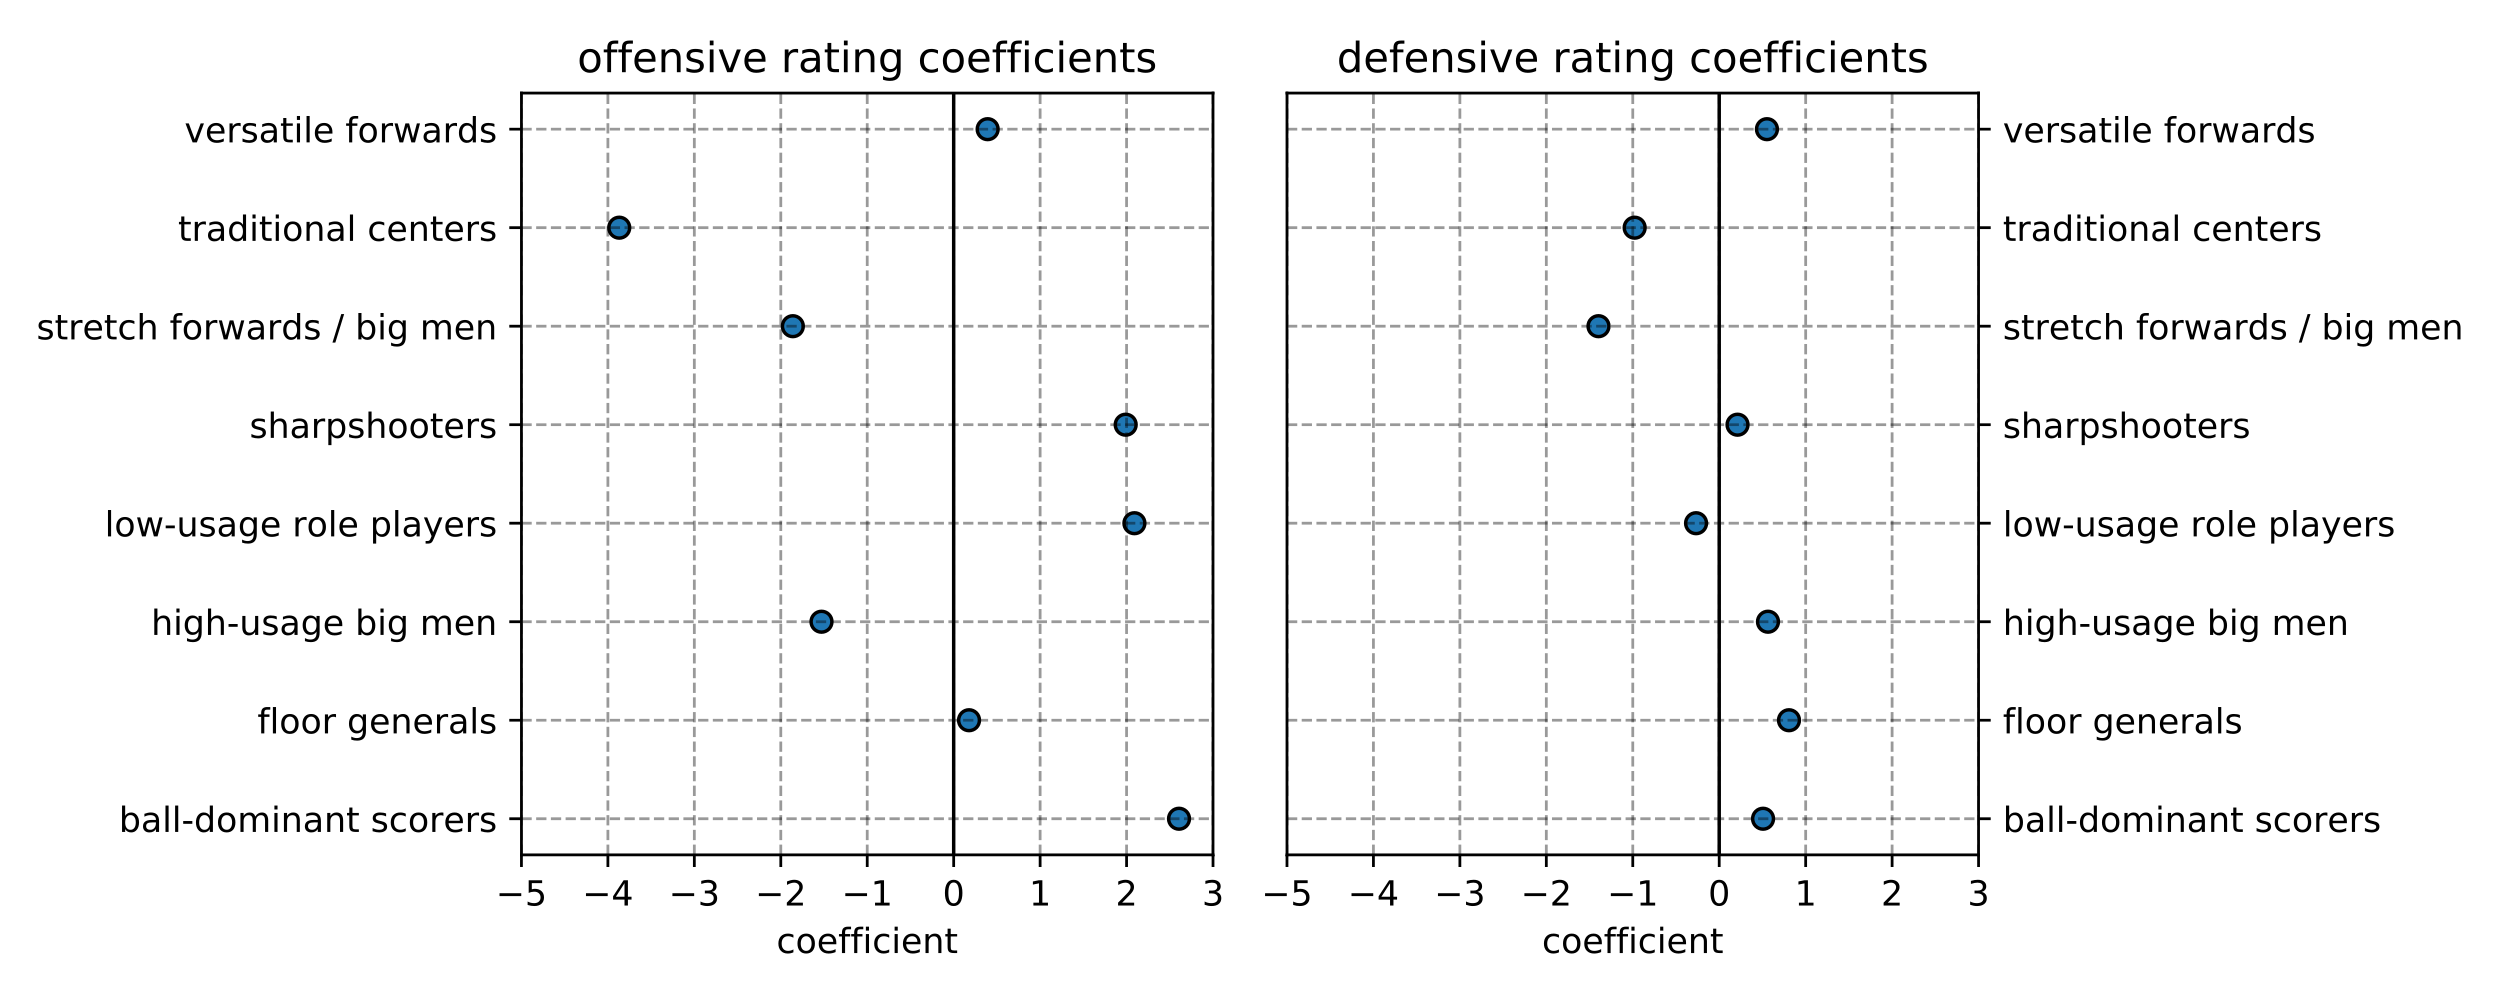 <?xml version="1.0" encoding="utf-8" standalone="no"?>
<!DOCTYPE svg PUBLIC "-//W3C//DTD SVG 1.1//EN"
  "http://www.w3.org/Graphics/SVG/1.1/DTD/svg11.dtd">
<!-- Created with matplotlib (https://matplotlib.org/) -->
<svg height="288pt" version="1.1" viewBox="0 0 720 288" width="720pt" xmlns="http://www.w3.org/2000/svg" xmlns:xlink="http://www.w3.org/1999/xlink">
 <defs>
  <style type="text/css">
*{stroke-linecap:butt;stroke-linejoin:round;white-space:pre;}
  </style>
 </defs>
 <g id="figure_1">
  <g id="patch_1">
   <path d="M 0 288 
L 720 288 
L 720 0 
L 0 0 
z
" style="fill:#ffffff;"/>
  </g>
  <g id="axes_1">
   <g id="patch_2">
    <path d="M 150.175 246.2 
L 349.35 246.2 
L 349.35 26.8 
L 150.175 26.8 
z
" style="fill:#ffffff;"/>
   </g>
   <g id="PathCollection_1">
    <defs>
     <path d="M 0 3 
C 0.796 3 1.559 2.684 2.121 2.121 
C 2.684 1.559 3 0.796 3 0 
C 3 -0.796 2.684 -1.559 2.121 -2.121 
C 1.559 -2.684 0.796 -3 0 -3 
C -0.796 -3 -1.559 -2.684 -2.121 -2.121 
C -2.684 -1.559 -3 -0.796 -3 0 
C -3 0.796 -2.684 1.559 -2.121 2.121 
C -1.559 2.684 -0.796 3 0 3 
z
" id="m313a72cd59" style="stroke:#000000;"/>
    </defs>
    <g clip-path="url(#p83ee56d08b)">
     <use style="fill:#1f77b4;stroke:#000000;" x="339.559" xlink:href="#m313a72cd59" y="235.797"/>
     <use style="fill:#1f77b4;stroke:#000000;" x="279.082" xlink:href="#m313a72cd59" y="207.426"/>
     <use style="fill:#1f77b4;stroke:#000000;" x="236.593" xlink:href="#m313a72cd59" y="179.056"/>
     <use style="fill:#1f77b4;stroke:#000000;" x="326.713" xlink:href="#m313a72cd59" y="150.685"/>
     <use style="fill:#1f77b4;stroke:#000000;" x="324.201" xlink:href="#m313a72cd59" y="122.315"/>
     <use style="fill:#1f77b4;stroke:#000000;" x="228.34" xlink:href="#m313a72cd59" y="93.944"/>
     <use style="fill:#1f77b4;stroke:#000000;" x="178.344" xlink:href="#m313a72cd59" y="65.574"/>
     <use style="fill:#1f77b4;stroke:#000000;" x="284.443" xlink:href="#m313a72cd59" y="37.203"/>
    </g>
   </g>
   <g id="matplotlib.axis_1">
    <g id="xtick_1">
     <g id="line2d_1">
      <path clip-path="url(#p83ee56d08b)" d="M 150.175 246.2 
L 150.175 26.8 
" style="fill:none;stroke:#000000;stroke-dasharray:2.96,1.28;stroke-dashoffset:0;stroke-opacity:0.4;stroke-width:0.8;"/>
     </g>
     <g id="line2d_2">
      <defs>
       <path d="M 0 0 
L 0 3.5 
" id="mb0dd9409e9" style="stroke:#000000;stroke-width:0.8;"/>
      </defs>
      <g>
       <use style="stroke:#000000;stroke-width:0.8;" x="150.175" xlink:href="#mb0dd9409e9" y="246.2"/>
      </g>
     </g>
     <g id="text_1">
      <!-- −5 -->
      <defs>
       <path d="M 10.594 35.5 
L 73.188 35.5 
L 73.188 27.203 
L 10.594 27.203 
z
" id="DejaVuSans-8722"/>
       <path d="M 10.797 72.906 
L 49.516 72.906 
L 49.516 64.594 
L 19.828 64.594 
L 19.828 46.734 
Q 21.969 47.469 24.109 47.828 
Q 26.266 48.188 28.422 48.188 
Q 40.625 48.188 47.75 41.5 
Q 54.891 34.812 54.891 23.391 
Q 54.891 11.625 47.562 5.094 
Q 40.234 -1.422 26.906 -1.422 
Q 22.312 -1.422 17.547 -0.641 
Q 12.797 0.141 7.719 1.703 
L 7.719 11.625 
Q 12.109 9.234 16.797 8.062 
Q 21.484 6.891 26.703 6.891 
Q 35.156 6.891 40.078 11.328 
Q 45.016 15.766 45.016 23.391 
Q 45.016 31 40.078 35.438 
Q 35.156 39.891 26.703 39.891 
Q 22.75 39.891 18.812 39.016 
Q 14.891 38.141 10.797 36.281 
z
" id="DejaVuSans-53"/>
      </defs>
      <g transform="translate(142.804 260.798)scale(0.1 -0.1)">
       <use xlink:href="#DejaVuSans-8722"/>
       <use x="83.789" xlink:href="#DejaVuSans-53"/>
      </g>
     </g>
    </g>
    <g id="xtick_2">
     <g id="line2d_3">
      <path clip-path="url(#p83ee56d08b)" d="M 175.072 246.2 
L 175.072 26.8 
" style="fill:none;stroke:#000000;stroke-dasharray:2.96,1.28;stroke-dashoffset:0;stroke-opacity:0.4;stroke-width:0.8;"/>
     </g>
     <g id="line2d_4">
      <g>
       <use style="stroke:#000000;stroke-width:0.8;" x="175.072" xlink:href="#mb0dd9409e9" y="246.2"/>
      </g>
     </g>
     <g id="text_2">
      <!-- −4 -->
      <defs>
       <path d="M 37.797 64.312 
L 12.891 25.391 
L 37.797 25.391 
z
M 35.203 72.906 
L 47.609 72.906 
L 47.609 25.391 
L 58.016 25.391 
L 58.016 17.188 
L 47.609 17.188 
L 47.609 0 
L 37.797 0 
L 37.797 17.188 
L 4.891 17.188 
L 4.891 26.703 
z
" id="DejaVuSans-52"/>
      </defs>
      <g transform="translate(167.701 260.798)scale(0.1 -0.1)">
       <use xlink:href="#DejaVuSans-8722"/>
       <use x="83.789" xlink:href="#DejaVuSans-52"/>
      </g>
     </g>
    </g>
    <g id="xtick_3">
     <g id="line2d_5">
      <path clip-path="url(#p83ee56d08b)" d="M 199.969 246.2 
L 199.969 26.8 
" style="fill:none;stroke:#000000;stroke-dasharray:2.96,1.28;stroke-dashoffset:0;stroke-opacity:0.4;stroke-width:0.8;"/>
     </g>
     <g id="line2d_6">
      <g>
       <use style="stroke:#000000;stroke-width:0.8;" x="199.969" xlink:href="#mb0dd9409e9" y="246.2"/>
      </g>
     </g>
     <g id="text_3">
      <!-- −3 -->
      <defs>
       <path d="M 40.578 39.312 
Q 47.656 37.797 51.625 33 
Q 55.609 28.219 55.609 21.188 
Q 55.609 10.406 48.188 4.484 
Q 40.766 -1.422 27.094 -1.422 
Q 22.516 -1.422 17.656 -0.516 
Q 12.797 0.391 7.625 2.203 
L 7.625 11.719 
Q 11.719 9.328 16.594 8.109 
Q 21.484 6.891 26.812 6.891 
Q 36.078 6.891 40.938 10.547 
Q 45.797 14.203 45.797 21.188 
Q 45.797 27.641 41.281 31.266 
Q 36.766 34.906 28.719 34.906 
L 20.219 34.906 
L 20.219 43.016 
L 29.109 43.016 
Q 36.375 43.016 40.234 45.922 
Q 44.094 48.828 44.094 54.297 
Q 44.094 59.906 40.109 62.906 
Q 36.141 65.922 28.719 65.922 
Q 24.656 65.922 20.016 65.031 
Q 15.375 64.156 9.812 62.312 
L 9.812 71.094 
Q 15.438 72.656 20.344 73.438 
Q 25.25 74.219 29.594 74.219 
Q 40.828 74.219 47.359 69.109 
Q 53.906 64.016 53.906 55.328 
Q 53.906 49.266 50.438 45.094 
Q 46.969 40.922 40.578 39.312 
z
" id="DejaVuSans-51"/>
      </defs>
      <g transform="translate(192.598 260.798)scale(0.1 -0.1)">
       <use xlink:href="#DejaVuSans-8722"/>
       <use x="83.789" xlink:href="#DejaVuSans-51"/>
      </g>
     </g>
    </g>
    <g id="xtick_4">
     <g id="line2d_7">
      <path clip-path="url(#p83ee56d08b)" d="M 224.866 246.2 
L 224.866 26.8 
" style="fill:none;stroke:#000000;stroke-dasharray:2.96,1.28;stroke-dashoffset:0;stroke-opacity:0.4;stroke-width:0.8;"/>
     </g>
     <g id="line2d_8">
      <g>
       <use style="stroke:#000000;stroke-width:0.8;" x="224.866" xlink:href="#mb0dd9409e9" y="246.2"/>
      </g>
     </g>
     <g id="text_4">
      <!-- −2 -->
      <defs>
       <path d="M 19.188 8.297 
L 53.609 8.297 
L 53.609 0 
L 7.328 0 
L 7.328 8.297 
Q 12.938 14.109 22.625 23.891 
Q 32.328 33.688 34.812 36.531 
Q 39.547 41.844 41.422 45.531 
Q 43.312 49.219 43.312 52.781 
Q 43.312 58.594 39.234 62.25 
Q 35.156 65.922 28.609 65.922 
Q 23.969 65.922 18.812 64.312 
Q 13.672 62.703 7.812 59.422 
L 7.812 69.391 
Q 13.766 71.781 18.938 73 
Q 24.125 74.219 28.422 74.219 
Q 39.75 74.219 46.484 68.547 
Q 53.219 62.891 53.219 53.422 
Q 53.219 48.922 51.531 44.891 
Q 49.859 40.875 45.406 35.406 
Q 44.188 33.984 37.641 27.219 
Q 31.109 20.453 19.188 8.297 
z
" id="DejaVuSans-50"/>
      </defs>
      <g transform="translate(217.495 260.798)scale(0.1 -0.1)">
       <use xlink:href="#DejaVuSans-8722"/>
       <use x="83.789" xlink:href="#DejaVuSans-50"/>
      </g>
     </g>
    </g>
    <g id="xtick_5">
     <g id="line2d_9">
      <path clip-path="url(#p83ee56d08b)" d="M 249.762 246.2 
L 249.762 26.8 
" style="fill:none;stroke:#000000;stroke-dasharray:2.96,1.28;stroke-dashoffset:0;stroke-opacity:0.4;stroke-width:0.8;"/>
     </g>
     <g id="line2d_10">
      <g>
       <use style="stroke:#000000;stroke-width:0.8;" x="249.762" xlink:href="#mb0dd9409e9" y="246.2"/>
      </g>
     </g>
     <g id="text_5">
      <!-- −1 -->
      <defs>
       <path d="M 12.406 8.297 
L 28.516 8.297 
L 28.516 63.922 
L 10.984 60.406 
L 10.984 69.391 
L 28.422 72.906 
L 38.281 72.906 
L 38.281 8.297 
L 54.391 8.297 
L 54.391 0 
L 12.406 0 
z
" id="DejaVuSans-49"/>
      </defs>
      <g transform="translate(242.391 260.798)scale(0.1 -0.1)">
       <use xlink:href="#DejaVuSans-8722"/>
       <use x="83.789" xlink:href="#DejaVuSans-49"/>
      </g>
     </g>
    </g>
    <g id="xtick_6">
     <g id="line2d_11">
      <path clip-path="url(#p83ee56d08b)" d="M 274.659 246.2 
L 274.659 26.8 
" style="fill:none;stroke:#000000;stroke-dasharray:2.96,1.28;stroke-dashoffset:0;stroke-opacity:0.4;stroke-width:0.8;"/>
     </g>
     <g id="line2d_12">
      <g>
       <use style="stroke:#000000;stroke-width:0.8;" x="274.659" xlink:href="#mb0dd9409e9" y="246.2"/>
      </g>
     </g>
     <g id="text_6">
      <!-- 0 -->
      <defs>
       <path d="M 31.781 66.406 
Q 24.172 66.406 20.328 58.906 
Q 16.5 51.422 16.5 36.375 
Q 16.5 21.391 20.328 13.891 
Q 24.172 6.391 31.781 6.391 
Q 39.453 6.391 43.281 13.891 
Q 47.125 21.391 47.125 36.375 
Q 47.125 51.422 43.281 58.906 
Q 39.453 66.406 31.781 66.406 
z
M 31.781 74.219 
Q 44.047 74.219 50.516 64.516 
Q 56.984 54.828 56.984 36.375 
Q 56.984 17.969 50.516 8.266 
Q 44.047 -1.422 31.781 -1.422 
Q 19.531 -1.422 13.062 8.266 
Q 6.594 17.969 6.594 36.375 
Q 6.594 54.828 13.062 64.516 
Q 19.531 74.219 31.781 74.219 
z
" id="DejaVuSans-48"/>
      </defs>
      <g transform="translate(271.478 260.798)scale(0.1 -0.1)">
       <use xlink:href="#DejaVuSans-48"/>
      </g>
     </g>
    </g>
    <g id="xtick_7">
     <g id="line2d_13">
      <path clip-path="url(#p83ee56d08b)" d="M 299.556 246.2 
L 299.556 26.8 
" style="fill:none;stroke:#000000;stroke-dasharray:2.96,1.28;stroke-dashoffset:0;stroke-opacity:0.4;stroke-width:0.8;"/>
     </g>
     <g id="line2d_14">
      <g>
       <use style="stroke:#000000;stroke-width:0.8;" x="299.556" xlink:href="#mb0dd9409e9" y="246.2"/>
      </g>
     </g>
     <g id="text_7">
      <!-- 1 -->
      <g transform="translate(296.375 260.798)scale(0.1 -0.1)">
       <use xlink:href="#DejaVuSans-49"/>
      </g>
     </g>
    </g>
    <g id="xtick_8">
     <g id="line2d_15">
      <path clip-path="url(#p83ee56d08b)" d="M 324.453 246.2 
L 324.453 26.8 
" style="fill:none;stroke:#000000;stroke-dasharray:2.96,1.28;stroke-dashoffset:0;stroke-opacity:0.4;stroke-width:0.8;"/>
     </g>
     <g id="line2d_16">
      <g>
       <use style="stroke:#000000;stroke-width:0.8;" x="324.453" xlink:href="#mb0dd9409e9" y="246.2"/>
      </g>
     </g>
     <g id="text_8">
      <!-- 2 -->
      <g transform="translate(321.272 260.798)scale(0.1 -0.1)">
       <use xlink:href="#DejaVuSans-50"/>
      </g>
     </g>
    </g>
    <g id="xtick_9">
     <g id="line2d_17">
      <path clip-path="url(#p83ee56d08b)" d="M 349.35 246.2 
L 349.35 26.8 
" style="fill:none;stroke:#000000;stroke-dasharray:2.96,1.28;stroke-dashoffset:0;stroke-opacity:0.4;stroke-width:0.8;"/>
     </g>
     <g id="line2d_18">
      <g>
       <use style="stroke:#000000;stroke-width:0.8;" x="349.35" xlink:href="#mb0dd9409e9" y="246.2"/>
      </g>
     </g>
     <g id="text_9">
      <!-- 3 -->
      <g transform="translate(346.169 260.798)scale(0.1 -0.1)">
       <use xlink:href="#DejaVuSans-51"/>
      </g>
     </g>
    </g>
    <g id="text_10">
     <!-- coefficient -->
     <defs>
      <path d="M 48.781 52.594 
L 48.781 44.188 
Q 44.969 46.297 41.141 47.344 
Q 37.312 48.391 33.406 48.391 
Q 24.656 48.391 19.812 42.844 
Q 14.984 37.312 14.984 27.297 
Q 14.984 17.281 19.812 11.734 
Q 24.656 6.203 33.406 6.203 
Q 37.312 6.203 41.141 7.25 
Q 44.969 8.297 48.781 10.406 
L 48.781 2.094 
Q 45.016 0.344 40.984 -0.531 
Q 36.969 -1.422 32.422 -1.422 
Q 20.062 -1.422 12.781 6.344 
Q 5.516 14.109 5.516 27.297 
Q 5.516 40.672 12.859 48.328 
Q 20.219 56 33.016 56 
Q 37.156 56 41.109 55.141 
Q 45.062 54.297 48.781 52.594 
z
" id="DejaVuSans-99"/>
      <path d="M 30.609 48.391 
Q 23.391 48.391 19.188 42.75 
Q 14.984 37.109 14.984 27.297 
Q 14.984 17.484 19.156 11.844 
Q 23.344 6.203 30.609 6.203 
Q 37.797 6.203 41.984 11.859 
Q 46.188 17.531 46.188 27.297 
Q 46.188 37.016 41.984 42.703 
Q 37.797 48.391 30.609 48.391 
z
M 30.609 56 
Q 42.328 56 49.016 48.375 
Q 55.719 40.766 55.719 27.297 
Q 55.719 13.875 49.016 6.219 
Q 42.328 -1.422 30.609 -1.422 
Q 18.844 -1.422 12.172 6.219 
Q 5.516 13.875 5.516 27.297 
Q 5.516 40.766 12.172 48.375 
Q 18.844 56 30.609 56 
z
" id="DejaVuSans-111"/>
      <path d="M 56.203 29.594 
L 56.203 25.203 
L 14.891 25.203 
Q 15.484 15.922 20.484 11.062 
Q 25.484 6.203 34.422 6.203 
Q 39.594 6.203 44.453 7.469 
Q 49.312 8.734 54.109 11.281 
L 54.109 2.781 
Q 49.266 0.734 44.188 -0.344 
Q 39.109 -1.422 33.891 -1.422 
Q 20.797 -1.422 13.156 6.188 
Q 5.516 13.812 5.516 26.812 
Q 5.516 40.234 12.766 48.109 
Q 20.016 56 32.328 56 
Q 43.359 56 49.781 48.891 
Q 56.203 41.797 56.203 29.594 
z
M 47.219 32.234 
Q 47.125 39.594 43.094 43.984 
Q 39.062 48.391 32.422 48.391 
Q 24.906 48.391 20.391 44.141 
Q 15.875 39.891 15.188 32.172 
z
" id="DejaVuSans-101"/>
      <path d="M 37.109 75.984 
L 37.109 68.5 
L 28.516 68.5 
Q 23.688 68.5 21.797 66.547 
Q 19.922 64.594 19.922 59.516 
L 19.922 54.688 
L 34.719 54.688 
L 34.719 47.703 
L 19.922 47.703 
L 19.922 0 
L 10.891 0 
L 10.891 47.703 
L 2.297 47.703 
L 2.297 54.688 
L 10.891 54.688 
L 10.891 58.5 
Q 10.891 67.625 15.141 71.797 
Q 19.391 75.984 28.609 75.984 
z
" id="DejaVuSans-102"/>
      <path d="M 9.422 54.688 
L 18.406 54.688 
L 18.406 0 
L 9.422 0 
z
M 9.422 75.984 
L 18.406 75.984 
L 18.406 64.594 
L 9.422 64.594 
z
" id="DejaVuSans-105"/>
      <path d="M 54.891 33.016 
L 54.891 0 
L 45.906 0 
L 45.906 32.719 
Q 45.906 40.484 42.875 44.328 
Q 39.844 48.188 33.797 48.188 
Q 26.516 48.188 22.312 43.547 
Q 18.109 38.922 18.109 30.906 
L 18.109 0 
L 9.078 0 
L 9.078 54.688 
L 18.109 54.688 
L 18.109 46.188 
Q 21.344 51.125 25.703 53.562 
Q 30.078 56 35.797 56 
Q 45.219 56 50.047 50.172 
Q 54.891 44.344 54.891 33.016 
z
" id="DejaVuSans-110"/>
      <path d="M 18.312 70.219 
L 18.312 54.688 
L 36.812 54.688 
L 36.812 47.703 
L 18.312 47.703 
L 18.312 18.016 
Q 18.312 11.328 20.141 9.422 
Q 21.969 7.516 27.594 7.516 
L 36.812 7.516 
L 36.812 0 
L 27.594 0 
Q 17.188 0 13.234 3.875 
Q 9.281 7.766 9.281 18.016 
L 9.281 47.703 
L 2.688 47.703 
L 2.688 54.688 
L 9.281 54.688 
L 9.281 70.219 
z
" id="DejaVuSans-116"/>
     </defs>
     <g transform="translate(223.624 274.477)scale(0.1 -0.1)">
      <use xlink:href="#DejaVuSans-99"/>
      <use x="54.98" xlink:href="#DejaVuSans-111"/>
      <use x="116.162" xlink:href="#DejaVuSans-101"/>
      <use x="177.686" xlink:href="#DejaVuSans-102"/>
      <use x="212.891" xlink:href="#DejaVuSans-102"/>
      <use x="248.096" xlink:href="#DejaVuSans-105"/>
      <use x="275.879" xlink:href="#DejaVuSans-99"/>
      <use x="330.859" xlink:href="#DejaVuSans-105"/>
      <use x="358.643" xlink:href="#DejaVuSans-101"/>
      <use x="420.166" xlink:href="#DejaVuSans-110"/>
      <use x="483.545" xlink:href="#DejaVuSans-116"/>
     </g>
    </g>
   </g>
   <g id="matplotlib.axis_2">
    <g id="ytick_1">
     <g id="line2d_19">
      <path clip-path="url(#p83ee56d08b)" d="M 150.175 235.797 
L 349.35 235.797 
" style="fill:none;stroke:#000000;stroke-dasharray:2.96,1.28;stroke-dashoffset:0;stroke-opacity:0.4;stroke-width:0.8;"/>
     </g>
     <g id="line2d_20">
      <defs>
       <path d="M 0 0 
L -3.5 0 
" id="m4afd53b3e6" style="stroke:#000000;stroke-width:0.8;"/>
      </defs>
      <g>
       <use style="stroke:#000000;stroke-width:0.8;" x="150.175" xlink:href="#m4afd53b3e6" y="235.797"/>
      </g>
     </g>
     <g id="text_11">
      <!-- ball-dominant scorers -->
      <defs>
       <path d="M 48.688 27.297 
Q 48.688 37.203 44.609 42.844 
Q 40.531 48.484 33.406 48.484 
Q 26.266 48.484 22.188 42.844 
Q 18.109 37.203 18.109 27.297 
Q 18.109 17.391 22.188 11.75 
Q 26.266 6.109 33.406 6.109 
Q 40.531 6.109 44.609 11.75 
Q 48.688 17.391 48.688 27.297 
z
M 18.109 46.391 
Q 20.953 51.266 25.266 53.625 
Q 29.594 56 35.594 56 
Q 45.562 56 51.781 48.094 
Q 58.016 40.188 58.016 27.297 
Q 58.016 14.406 51.781 6.484 
Q 45.562 -1.422 35.594 -1.422 
Q 29.594 -1.422 25.266 0.953 
Q 20.953 3.328 18.109 8.203 
L 18.109 0 
L 9.078 0 
L 9.078 75.984 
L 18.109 75.984 
z
" id="DejaVuSans-98"/>
       <path d="M 34.281 27.484 
Q 23.391 27.484 19.188 25 
Q 14.984 22.516 14.984 16.5 
Q 14.984 11.719 18.141 8.906 
Q 21.297 6.109 26.703 6.109 
Q 34.188 6.109 38.703 11.406 
Q 43.219 16.703 43.219 25.484 
L 43.219 27.484 
z
M 52.203 31.203 
L 52.203 0 
L 43.219 0 
L 43.219 8.297 
Q 40.141 3.328 35.547 0.953 
Q 30.953 -1.422 24.312 -1.422 
Q 15.922 -1.422 10.953 3.297 
Q 6 8.016 6 15.922 
Q 6 25.141 12.172 29.828 
Q 18.359 34.516 30.609 34.516 
L 43.219 34.516 
L 43.219 35.406 
Q 43.219 41.609 39.141 45 
Q 35.062 48.391 27.688 48.391 
Q 23 48.391 18.547 47.266 
Q 14.109 46.141 10.016 43.891 
L 10.016 52.203 
Q 14.938 54.109 19.578 55.047 
Q 24.219 56 28.609 56 
Q 40.484 56 46.344 49.844 
Q 52.203 43.703 52.203 31.203 
z
" id="DejaVuSans-97"/>
       <path d="M 9.422 75.984 
L 18.406 75.984 
L 18.406 0 
L 9.422 0 
z
" id="DejaVuSans-108"/>
       <path d="M 4.891 31.391 
L 31.203 31.391 
L 31.203 23.391 
L 4.891 23.391 
z
" id="DejaVuSans-45"/>
       <path d="M 45.406 46.391 
L 45.406 75.984 
L 54.391 75.984 
L 54.391 0 
L 45.406 0 
L 45.406 8.203 
Q 42.578 3.328 38.25 0.953 
Q 33.938 -1.422 27.875 -1.422 
Q 17.969 -1.422 11.734 6.484 
Q 5.516 14.406 5.516 27.297 
Q 5.516 40.188 11.734 48.094 
Q 17.969 56 27.875 56 
Q 33.938 56 38.25 53.625 
Q 42.578 51.266 45.406 46.391 
z
M 14.797 27.297 
Q 14.797 17.391 18.875 11.75 
Q 22.953 6.109 30.078 6.109 
Q 37.203 6.109 41.297 11.75 
Q 45.406 17.391 45.406 27.297 
Q 45.406 37.203 41.297 42.844 
Q 37.203 48.484 30.078 48.484 
Q 22.953 48.484 18.875 42.844 
Q 14.797 37.203 14.797 27.297 
z
" id="DejaVuSans-100"/>
       <path d="M 52 44.188 
Q 55.375 50.25 60.062 53.125 
Q 64.75 56 71.094 56 
Q 79.641 56 84.281 50.016 
Q 88.922 44.047 88.922 33.016 
L 88.922 0 
L 79.891 0 
L 79.891 32.719 
Q 79.891 40.578 77.094 44.375 
Q 74.312 48.188 68.609 48.188 
Q 61.625 48.188 57.562 43.547 
Q 53.516 38.922 53.516 30.906 
L 53.516 0 
L 44.484 0 
L 44.484 32.719 
Q 44.484 40.625 41.703 44.406 
Q 38.922 48.188 33.109 48.188 
Q 26.219 48.188 22.156 43.531 
Q 18.109 38.875 18.109 30.906 
L 18.109 0 
L 9.078 0 
L 9.078 54.688 
L 18.109 54.688 
L 18.109 46.188 
Q 21.188 51.219 25.484 53.609 
Q 29.781 56 35.688 56 
Q 41.656 56 45.828 52.969 
Q 50 49.953 52 44.188 
z
" id="DejaVuSans-109"/>
       <path id="DejaVuSans-32"/>
       <path d="M 44.281 53.078 
L 44.281 44.578 
Q 40.484 46.531 36.375 47.5 
Q 32.281 48.484 27.875 48.484 
Q 21.188 48.484 17.844 46.438 
Q 14.5 44.391 14.5 40.281 
Q 14.5 37.156 16.891 35.375 
Q 19.281 33.594 26.516 31.984 
L 29.594 31.297 
Q 39.156 29.25 43.188 25.516 
Q 47.219 21.781 47.219 15.094 
Q 47.219 7.469 41.188 3.016 
Q 35.156 -1.422 24.609 -1.422 
Q 20.219 -1.422 15.453 -0.562 
Q 10.688 0.297 5.422 2 
L 5.422 11.281 
Q 10.406 8.688 15.234 7.391 
Q 20.062 6.109 24.812 6.109 
Q 31.156 6.109 34.562 8.281 
Q 37.984 10.453 37.984 14.406 
Q 37.984 18.062 35.516 20.016 
Q 33.062 21.969 24.703 23.781 
L 21.578 24.516 
Q 13.234 26.266 9.516 29.906 
Q 5.812 33.547 5.812 39.891 
Q 5.812 47.609 11.281 51.797 
Q 16.75 56 26.812 56 
Q 31.781 56 36.172 55.266 
Q 40.578 54.547 44.281 53.078 
z
" id="DejaVuSans-115"/>
       <path d="M 41.109 46.297 
Q 39.594 47.172 37.812 47.578 
Q 36.031 48 33.891 48 
Q 26.266 48 22.188 43.047 
Q 18.109 38.094 18.109 28.812 
L 18.109 0 
L 9.078 0 
L 9.078 54.688 
L 18.109 54.688 
L 18.109 46.188 
Q 20.953 51.172 25.484 53.578 
Q 30.031 56 36.531 56 
Q 37.453 56 38.578 55.875 
Q 39.703 55.766 41.062 55.516 
z
" id="DejaVuSans-114"/>
      </defs>
      <g transform="translate(34.239 239.596)scale(0.1 -0.1)">
       <use xlink:href="#DejaVuSans-98"/>
       <use x="63.477" xlink:href="#DejaVuSans-97"/>
       <use x="124.756" xlink:href="#DejaVuSans-108"/>
       <use x="152.539" xlink:href="#DejaVuSans-108"/>
       <use x="180.322" xlink:href="#DejaVuSans-45"/>
       <use x="216.406" xlink:href="#DejaVuSans-100"/>
       <use x="279.883" xlink:href="#DejaVuSans-111"/>
       <use x="341.064" xlink:href="#DejaVuSans-109"/>
       <use x="438.477" xlink:href="#DejaVuSans-105"/>
       <use x="466.26" xlink:href="#DejaVuSans-110"/>
       <use x="529.639" xlink:href="#DejaVuSans-97"/>
       <use x="590.918" xlink:href="#DejaVuSans-110"/>
       <use x="654.297" xlink:href="#DejaVuSans-116"/>
       <use x="693.506" xlink:href="#DejaVuSans-32"/>
       <use x="725.293" xlink:href="#DejaVuSans-115"/>
       <use x="777.393" xlink:href="#DejaVuSans-99"/>
       <use x="832.373" xlink:href="#DejaVuSans-111"/>
       <use x="893.555" xlink:href="#DejaVuSans-114"/>
       <use x="934.637" xlink:href="#DejaVuSans-101"/>
       <use x="996.16" xlink:href="#DejaVuSans-114"/>
       <use x="1037.273" xlink:href="#DejaVuSans-115"/>
      </g>
     </g>
    </g>
    <g id="ytick_2">
     <g id="line2d_21">
      <path clip-path="url(#p83ee56d08b)" d="M 150.175 207.426 
L 349.35 207.426 
" style="fill:none;stroke:#000000;stroke-dasharray:2.96,1.28;stroke-dashoffset:0;stroke-opacity:0.4;stroke-width:0.8;"/>
     </g>
     <g id="line2d_22">
      <g>
       <use style="stroke:#000000;stroke-width:0.8;" x="150.175" xlink:href="#m4afd53b3e6" y="207.426"/>
      </g>
     </g>
     <g id="text_12">
      <!-- floor generals -->
      <defs>
       <path d="M 45.406 27.984 
Q 45.406 37.75 41.375 43.109 
Q 37.359 48.484 30.078 48.484 
Q 22.859 48.484 18.828 43.109 
Q 14.797 37.75 14.797 27.984 
Q 14.797 18.266 18.828 12.891 
Q 22.859 7.516 30.078 7.516 
Q 37.359 7.516 41.375 12.891 
Q 45.406 18.266 45.406 27.984 
z
M 54.391 6.781 
Q 54.391 -7.172 48.188 -13.984 
Q 42 -20.797 29.203 -20.797 
Q 24.469 -20.797 20.266 -20.094 
Q 16.062 -19.391 12.109 -17.922 
L 12.109 -9.188 
Q 16.062 -11.328 19.922 -12.344 
Q 23.781 -13.375 27.781 -13.375 
Q 36.625 -13.375 41.016 -8.766 
Q 45.406 -4.156 45.406 5.172 
L 45.406 9.625 
Q 42.625 4.781 38.281 2.391 
Q 33.938 0 27.875 0 
Q 17.828 0 11.672 7.656 
Q 5.516 15.328 5.516 27.984 
Q 5.516 40.672 11.672 48.328 
Q 17.828 56 27.875 56 
Q 33.938 56 38.281 53.609 
Q 42.625 51.219 45.406 46.391 
L 45.406 54.688 
L 54.391 54.688 
z
" id="DejaVuSans-103"/>
      </defs>
      <g transform="translate(74.131 211.225)scale(0.1 -0.1)">
       <use xlink:href="#DejaVuSans-102"/>
       <use x="35.205" xlink:href="#DejaVuSans-108"/>
       <use x="62.988" xlink:href="#DejaVuSans-111"/>
       <use x="124.17" xlink:href="#DejaVuSans-111"/>
       <use x="185.352" xlink:href="#DejaVuSans-114"/>
       <use x="226.465" xlink:href="#DejaVuSans-32"/>
       <use x="258.252" xlink:href="#DejaVuSans-103"/>
       <use x="321.729" xlink:href="#DejaVuSans-101"/>
       <use x="383.252" xlink:href="#DejaVuSans-110"/>
       <use x="446.631" xlink:href="#DejaVuSans-101"/>
       <use x="508.154" xlink:href="#DejaVuSans-114"/>
       <use x="549.268" xlink:href="#DejaVuSans-97"/>
       <use x="610.547" xlink:href="#DejaVuSans-108"/>
       <use x="638.33" xlink:href="#DejaVuSans-115"/>
      </g>
     </g>
    </g>
    <g id="ytick_3">
     <g id="line2d_23">
      <path clip-path="url(#p83ee56d08b)" d="M 150.175 179.056 
L 349.35 179.056 
" style="fill:none;stroke:#000000;stroke-dasharray:2.96,1.28;stroke-dashoffset:0;stroke-opacity:0.4;stroke-width:0.8;"/>
     </g>
     <g id="line2d_24">
      <g>
       <use style="stroke:#000000;stroke-width:0.8;" x="150.175" xlink:href="#m4afd53b3e6" y="179.056"/>
      </g>
     </g>
     <g id="text_13">
      <!-- high-usage big men -->
      <defs>
       <path d="M 54.891 33.016 
L 54.891 0 
L 45.906 0 
L 45.906 32.719 
Q 45.906 40.484 42.875 44.328 
Q 39.844 48.188 33.797 48.188 
Q 26.516 48.188 22.312 43.547 
Q 18.109 38.922 18.109 30.906 
L 18.109 0 
L 9.078 0 
L 9.078 75.984 
L 18.109 75.984 
L 18.109 46.188 
Q 21.344 51.125 25.703 53.562 
Q 30.078 56 35.797 56 
Q 45.219 56 50.047 50.172 
Q 54.891 44.344 54.891 33.016 
z
" id="DejaVuSans-104"/>
       <path d="M 8.5 21.578 
L 8.5 54.688 
L 17.484 54.688 
L 17.484 21.922 
Q 17.484 14.156 20.5 10.266 
Q 23.531 6.391 29.594 6.391 
Q 36.859 6.391 41.078 11.031 
Q 45.312 15.672 45.312 23.688 
L 45.312 54.688 
L 54.297 54.688 
L 54.297 0 
L 45.312 0 
L 45.312 8.406 
Q 42.047 3.422 37.719 1 
Q 33.406 -1.422 27.688 -1.422 
Q 18.266 -1.422 13.375 4.438 
Q 8.5 10.297 8.5 21.578 
z
M 31.109 56 
z
" id="DejaVuSans-117"/>
      </defs>
      <g transform="translate(43.527 182.855)scale(0.1 -0.1)">
       <use xlink:href="#DejaVuSans-104"/>
       <use x="63.379" xlink:href="#DejaVuSans-105"/>
       <use x="91.162" xlink:href="#DejaVuSans-103"/>
       <use x="154.639" xlink:href="#DejaVuSans-104"/>
       <use x="218.018" xlink:href="#DejaVuSans-45"/>
       <use x="254.102" xlink:href="#DejaVuSans-117"/>
       <use x="317.48" xlink:href="#DejaVuSans-115"/>
       <use x="369.58" xlink:href="#DejaVuSans-97"/>
       <use x="430.859" xlink:href="#DejaVuSans-103"/>
       <use x="494.336" xlink:href="#DejaVuSans-101"/>
       <use x="555.859" xlink:href="#DejaVuSans-32"/>
       <use x="587.646" xlink:href="#DejaVuSans-98"/>
       <use x="651.123" xlink:href="#DejaVuSans-105"/>
       <use x="678.906" xlink:href="#DejaVuSans-103"/>
       <use x="742.383" xlink:href="#DejaVuSans-32"/>
       <use x="774.17" xlink:href="#DejaVuSans-109"/>
       <use x="871.582" xlink:href="#DejaVuSans-101"/>
       <use x="933.105" xlink:href="#DejaVuSans-110"/>
      </g>
     </g>
    </g>
    <g id="ytick_4">
     <g id="line2d_25">
      <path clip-path="url(#p83ee56d08b)" d="M 150.175 150.685 
L 349.35 150.685 
" style="fill:none;stroke:#000000;stroke-dasharray:2.96,1.28;stroke-dashoffset:0;stroke-opacity:0.4;stroke-width:0.8;"/>
     </g>
     <g id="line2d_26">
      <g>
       <use style="stroke:#000000;stroke-width:0.8;" x="150.175" xlink:href="#m4afd53b3e6" y="150.685"/>
      </g>
     </g>
     <g id="text_14">
      <!-- low-usage role players -->
      <defs>
       <path d="M 4.203 54.688 
L 13.188 54.688 
L 24.422 12.016 
L 35.594 54.688 
L 46.188 54.688 
L 57.422 12.016 
L 68.609 54.688 
L 77.594 54.688 
L 63.281 0 
L 52.688 0 
L 40.922 44.828 
L 29.109 0 
L 18.5 0 
z
" id="DejaVuSans-119"/>
       <path d="M 18.109 8.203 
L 18.109 -20.797 
L 9.078 -20.797 
L 9.078 54.688 
L 18.109 54.688 
L 18.109 46.391 
Q 20.953 51.266 25.266 53.625 
Q 29.594 56 35.594 56 
Q 45.562 56 51.781 48.094 
Q 58.016 40.188 58.016 27.297 
Q 58.016 14.406 51.781 6.484 
Q 45.562 -1.422 35.594 -1.422 
Q 29.594 -1.422 25.266 0.953 
Q 20.953 3.328 18.109 8.203 
z
M 48.688 27.297 
Q 48.688 37.203 44.609 42.844 
Q 40.531 48.484 33.406 48.484 
Q 26.266 48.484 22.188 42.844 
Q 18.109 37.203 18.109 27.297 
Q 18.109 17.391 22.188 11.75 
Q 26.266 6.109 33.406 6.109 
Q 40.531 6.109 44.609 11.75 
Q 48.688 17.391 48.688 27.297 
z
" id="DejaVuSans-112"/>
       <path d="M 32.172 -5.078 
Q 28.375 -14.844 24.75 -17.812 
Q 21.141 -20.797 15.094 -20.797 
L 7.906 -20.797 
L 7.906 -13.281 
L 13.188 -13.281 
Q 16.891 -13.281 18.938 -11.516 
Q 21 -9.766 23.484 -3.219 
L 25.094 0.875 
L 2.984 54.688 
L 12.5 54.688 
L 29.594 11.922 
L 46.688 54.688 
L 56.203 54.688 
z
" id="DejaVuSans-121"/>
      </defs>
      <g transform="translate(30.155 154.484)scale(0.1 -0.1)">
       <use xlink:href="#DejaVuSans-108"/>
       <use x="27.783" xlink:href="#DejaVuSans-111"/>
       <use x="88.965" xlink:href="#DejaVuSans-119"/>
       <use x="170.752" xlink:href="#DejaVuSans-45"/>
       <use x="206.836" xlink:href="#DejaVuSans-117"/>
       <use x="270.215" xlink:href="#DejaVuSans-115"/>
       <use x="322.314" xlink:href="#DejaVuSans-97"/>
       <use x="383.594" xlink:href="#DejaVuSans-103"/>
       <use x="447.07" xlink:href="#DejaVuSans-101"/>
       <use x="508.594" xlink:href="#DejaVuSans-32"/>
       <use x="540.381" xlink:href="#DejaVuSans-114"/>
       <use x="581.463" xlink:href="#DejaVuSans-111"/>
       <use x="642.645" xlink:href="#DejaVuSans-108"/>
       <use x="670.428" xlink:href="#DejaVuSans-101"/>
       <use x="731.951" xlink:href="#DejaVuSans-32"/>
       <use x="763.738" xlink:href="#DejaVuSans-112"/>
       <use x="827.215" xlink:href="#DejaVuSans-108"/>
       <use x="854.998" xlink:href="#DejaVuSans-97"/>
       <use x="916.277" xlink:href="#DejaVuSans-121"/>
       <use x="975.457" xlink:href="#DejaVuSans-101"/>
       <use x="1036.98" xlink:href="#DejaVuSans-114"/>
       <use x="1078.094" xlink:href="#DejaVuSans-115"/>
      </g>
     </g>
    </g>
    <g id="ytick_5">
     <g id="line2d_27">
      <path clip-path="url(#p83ee56d08b)" d="M 150.175 122.315 
L 349.35 122.315 
" style="fill:none;stroke:#000000;stroke-dasharray:2.96,1.28;stroke-dashoffset:0;stroke-opacity:0.4;stroke-width:0.8;"/>
     </g>
     <g id="line2d_28">
      <g>
       <use style="stroke:#000000;stroke-width:0.8;" x="150.175" xlink:href="#m4afd53b3e6" y="122.315"/>
      </g>
     </g>
     <g id="text_15">
      <!-- sharpshooters -->
      <g transform="translate(71.862 126.114)scale(0.1 -0.1)">
       <use xlink:href="#DejaVuSans-115"/>
       <use x="52.1" xlink:href="#DejaVuSans-104"/>
       <use x="115.479" xlink:href="#DejaVuSans-97"/>
       <use x="176.758" xlink:href="#DejaVuSans-114"/>
       <use x="217.871" xlink:href="#DejaVuSans-112"/>
       <use x="281.348" xlink:href="#DejaVuSans-115"/>
       <use x="333.447" xlink:href="#DejaVuSans-104"/>
       <use x="396.826" xlink:href="#DejaVuSans-111"/>
       <use x="458.008" xlink:href="#DejaVuSans-111"/>
       <use x="519.189" xlink:href="#DejaVuSans-116"/>
       <use x="558.398" xlink:href="#DejaVuSans-101"/>
       <use x="619.922" xlink:href="#DejaVuSans-114"/>
       <use x="661.035" xlink:href="#DejaVuSans-115"/>
      </g>
     </g>
    </g>
    <g id="ytick_6">
     <g id="line2d_29">
      <path clip-path="url(#p83ee56d08b)" d="M 150.175 93.944 
L 349.35 93.944 
" style="fill:none;stroke:#000000;stroke-dasharray:2.96,1.28;stroke-dashoffset:0;stroke-opacity:0.4;stroke-width:0.8;"/>
     </g>
     <g id="line2d_30">
      <g>
       <use style="stroke:#000000;stroke-width:0.8;" x="150.175" xlink:href="#m4afd53b3e6" y="93.944"/>
      </g>
     </g>
     <g id="text_16">
      <!-- stretch forwards / big men -->
      <defs>
       <path d="M 25.391 72.906 
L 33.688 72.906 
L 8.297 -9.281 
L 0 -9.281 
z
" id="DejaVuSans-47"/>
      </defs>
      <g transform="translate(10.517 97.743)scale(0.1 -0.1)">
       <use xlink:href="#DejaVuSans-115"/>
       <use x="52.1" xlink:href="#DejaVuSans-116"/>
       <use x="91.309" xlink:href="#DejaVuSans-114"/>
       <use x="132.391" xlink:href="#DejaVuSans-101"/>
       <use x="193.914" xlink:href="#DejaVuSans-116"/>
       <use x="233.123" xlink:href="#DejaVuSans-99"/>
       <use x="288.104" xlink:href="#DejaVuSans-104"/>
       <use x="351.482" xlink:href="#DejaVuSans-32"/>
       <use x="383.27" xlink:href="#DejaVuSans-102"/>
       <use x="418.475" xlink:href="#DejaVuSans-111"/>
       <use x="479.656" xlink:href="#DejaVuSans-114"/>
       <use x="520.77" xlink:href="#DejaVuSans-119"/>
       <use x="602.557" xlink:href="#DejaVuSans-97"/>
       <use x="663.836" xlink:href="#DejaVuSans-114"/>
       <use x="704.934" xlink:href="#DejaVuSans-100"/>
       <use x="768.41" xlink:href="#DejaVuSans-115"/>
       <use x="820.51" xlink:href="#DejaVuSans-32"/>
       <use x="852.297" xlink:href="#DejaVuSans-47"/>
       <use x="885.988" xlink:href="#DejaVuSans-32"/>
       <use x="917.775" xlink:href="#DejaVuSans-98"/>
       <use x="981.252" xlink:href="#DejaVuSans-105"/>
       <use x="1009.035" xlink:href="#DejaVuSans-103"/>
       <use x="1072.512" xlink:href="#DejaVuSans-32"/>
       <use x="1104.299" xlink:href="#DejaVuSans-109"/>
       <use x="1201.711" xlink:href="#DejaVuSans-101"/>
       <use x="1263.234" xlink:href="#DejaVuSans-110"/>
      </g>
     </g>
    </g>
    <g id="ytick_7">
     <g id="line2d_31">
      <path clip-path="url(#p83ee56d08b)" d="M 150.175 65.574 
L 349.35 65.574 
" style="fill:none;stroke:#000000;stroke-dasharray:2.96,1.28;stroke-dashoffset:0;stroke-opacity:0.4;stroke-width:0.8;"/>
     </g>
     <g id="line2d_32">
      <g>
       <use style="stroke:#000000;stroke-width:0.8;" x="150.175" xlink:href="#m4afd53b3e6" y="65.574"/>
      </g>
     </g>
     <g id="text_17">
      <!-- traditional centers -->
      <g transform="translate(51.267 69.373)scale(0.1 -0.1)">
       <use xlink:href="#DejaVuSans-116"/>
       <use x="39.209" xlink:href="#DejaVuSans-114"/>
       <use x="80.322" xlink:href="#DejaVuSans-97"/>
       <use x="141.602" xlink:href="#DejaVuSans-100"/>
       <use x="205.078" xlink:href="#DejaVuSans-105"/>
       <use x="232.861" xlink:href="#DejaVuSans-116"/>
       <use x="272.07" xlink:href="#DejaVuSans-105"/>
       <use x="299.854" xlink:href="#DejaVuSans-111"/>
       <use x="361.035" xlink:href="#DejaVuSans-110"/>
       <use x="424.414" xlink:href="#DejaVuSans-97"/>
       <use x="485.693" xlink:href="#DejaVuSans-108"/>
       <use x="513.477" xlink:href="#DejaVuSans-32"/>
       <use x="545.264" xlink:href="#DejaVuSans-99"/>
       <use x="600.244" xlink:href="#DejaVuSans-101"/>
       <use x="661.768" xlink:href="#DejaVuSans-110"/>
       <use x="725.146" xlink:href="#DejaVuSans-116"/>
       <use x="764.355" xlink:href="#DejaVuSans-101"/>
       <use x="825.879" xlink:href="#DejaVuSans-114"/>
       <use x="866.992" xlink:href="#DejaVuSans-115"/>
      </g>
     </g>
    </g>
    <g id="ytick_8">
     <g id="line2d_33">
      <path clip-path="url(#p83ee56d08b)" d="M 150.175 37.203 
L 349.35 37.203 
" style="fill:none;stroke:#000000;stroke-dasharray:2.96,1.28;stroke-dashoffset:0;stroke-opacity:0.4;stroke-width:0.8;"/>
     </g>
     <g id="line2d_34">
      <g>
       <use style="stroke:#000000;stroke-width:0.8;" x="150.175" xlink:href="#m4afd53b3e6" y="37.203"/>
      </g>
     </g>
     <g id="text_18">
      <!-- versatile forwards -->
      <defs>
       <path d="M 2.984 54.688 
L 12.5 54.688 
L 29.594 8.797 
L 46.688 54.688 
L 56.203 54.688 
L 35.688 0 
L 23.484 0 
z
" id="DejaVuSans-118"/>
      </defs>
      <g transform="translate(53.123 41.003)scale(0.1 -0.1)">
       <use xlink:href="#DejaVuSans-118"/>
       <use x="59.18" xlink:href="#DejaVuSans-101"/>
       <use x="120.703" xlink:href="#DejaVuSans-114"/>
       <use x="161.816" xlink:href="#DejaVuSans-115"/>
       <use x="213.916" xlink:href="#DejaVuSans-97"/>
       <use x="275.195" xlink:href="#DejaVuSans-116"/>
       <use x="314.404" xlink:href="#DejaVuSans-105"/>
       <use x="342.188" xlink:href="#DejaVuSans-108"/>
       <use x="369.971" xlink:href="#DejaVuSans-101"/>
       <use x="431.494" xlink:href="#DejaVuSans-32"/>
       <use x="463.281" xlink:href="#DejaVuSans-102"/>
       <use x="498.486" xlink:href="#DejaVuSans-111"/>
       <use x="559.668" xlink:href="#DejaVuSans-114"/>
       <use x="600.781" xlink:href="#DejaVuSans-119"/>
       <use x="682.568" xlink:href="#DejaVuSans-97"/>
       <use x="743.848" xlink:href="#DejaVuSans-114"/>
       <use x="784.945" xlink:href="#DejaVuSans-100"/>
       <use x="848.422" xlink:href="#DejaVuSans-115"/>
      </g>
     </g>
    </g>
   </g>
   <g id="line2d_35">
    <path clip-path="url(#p83ee56d08b)" d="M 274.659 246.2 
L 274.659 26.8 
" style="fill:none;stroke:#000000;stroke-linecap:square;"/>
   </g>
   <g id="patch_3">
    <path d="M 150.175 246.2 
L 150.175 26.8 
" style="fill:none;stroke:#000000;stroke-linecap:square;stroke-linejoin:miter;stroke-width:0.8;"/>
   </g>
   <g id="patch_4">
    <path d="M 349.35 246.2 
L 349.35 26.8 
" style="fill:none;stroke:#000000;stroke-linecap:square;stroke-linejoin:miter;stroke-width:0.8;"/>
   </g>
   <g id="patch_5">
    <path d="M 150.175 246.2 
L 349.35 246.2 
" style="fill:none;stroke:#000000;stroke-linecap:square;stroke-linejoin:miter;stroke-width:0.8;"/>
   </g>
   <g id="patch_6">
    <path d="M 150.175 26.8 
L 349.35 26.8 
" style="fill:none;stroke:#000000;stroke-linecap:square;stroke-linejoin:miter;stroke-width:0.8;"/>
   </g>
   <g id="text_19">
    <!-- offensive rating coefficients -->
    <g transform="translate(166.257 20.8)scale(0.12 -0.12)">
     <use xlink:href="#DejaVuSans-111"/>
     <use x="61.182" xlink:href="#DejaVuSans-102"/>
     <use x="96.387" xlink:href="#DejaVuSans-102"/>
     <use x="131.592" xlink:href="#DejaVuSans-101"/>
     <use x="193.115" xlink:href="#DejaVuSans-110"/>
     <use x="256.494" xlink:href="#DejaVuSans-115"/>
     <use x="308.594" xlink:href="#DejaVuSans-105"/>
     <use x="336.377" xlink:href="#DejaVuSans-118"/>
     <use x="395.557" xlink:href="#DejaVuSans-101"/>
     <use x="457.08" xlink:href="#DejaVuSans-32"/>
     <use x="488.867" xlink:href="#DejaVuSans-114"/>
     <use x="529.98" xlink:href="#DejaVuSans-97"/>
     <use x="591.26" xlink:href="#DejaVuSans-116"/>
     <use x="630.469" xlink:href="#DejaVuSans-105"/>
     <use x="658.252" xlink:href="#DejaVuSans-110"/>
     <use x="721.631" xlink:href="#DejaVuSans-103"/>
     <use x="785.107" xlink:href="#DejaVuSans-32"/>
     <use x="816.895" xlink:href="#DejaVuSans-99"/>
     <use x="871.875" xlink:href="#DejaVuSans-111"/>
     <use x="933.057" xlink:href="#DejaVuSans-101"/>
     <use x="994.58" xlink:href="#DejaVuSans-102"/>
     <use x="1029.785" xlink:href="#DejaVuSans-102"/>
     <use x="1064.99" xlink:href="#DejaVuSans-105"/>
     <use x="1092.773" xlink:href="#DejaVuSans-99"/>
     <use x="1147.754" xlink:href="#DejaVuSans-105"/>
     <use x="1175.537" xlink:href="#DejaVuSans-101"/>
     <use x="1237.061" xlink:href="#DejaVuSans-110"/>
     <use x="1300.439" xlink:href="#DejaVuSans-116"/>
     <use x="1339.648" xlink:href="#DejaVuSans-115"/>
    </g>
   </g>
  </g>
  <g id="axes_2">
   <g id="patch_7">
    <path d="M 370.65 246.2 
L 569.825 246.2 
L 569.825 26.8 
L 370.65 26.8 
z
" style="fill:#ffffff;"/>
   </g>
   <g id="PathCollection_2">
    <g clip-path="url(#pbc29d9b09d)">
     <use style="fill:#1f77b4;stroke:#000000;" x="507.759" xlink:href="#m313a72cd59" y="235.797"/>
     <use style="fill:#1f77b4;stroke:#000000;" x="515.229" xlink:href="#m313a72cd59" y="207.426"/>
     <use style="fill:#1f77b4;stroke:#000000;" x="509.18" xlink:href="#m313a72cd59" y="179.056"/>
     <use style="fill:#1f77b4;stroke:#000000;" x="488.466" xlink:href="#m313a72cd59" y="150.685"/>
     <use style="fill:#1f77b4;stroke:#000000;" x="500.409" xlink:href="#m313a72cd59" y="122.315"/>
     <use style="fill:#1f77b4;stroke:#000000;" x="460.369" xlink:href="#m313a72cd59" y="93.944"/>
     <use style="fill:#1f77b4;stroke:#000000;" x="470.781" xlink:href="#m313a72cd59" y="65.574"/>
     <use style="fill:#1f77b4;stroke:#000000;" x="508.882" xlink:href="#m313a72cd59" y="37.203"/>
    </g>
   </g>
   <g id="matplotlib.axis_3">
    <g id="xtick_10">
     <g id="line2d_36">
      <path clip-path="url(#pbc29d9b09d)" d="M 370.65 246.2 
L 370.65 26.8 
" style="fill:none;stroke:#000000;stroke-dasharray:2.96,1.28;stroke-dashoffset:0;stroke-opacity:0.4;stroke-width:0.8;"/>
     </g>
     <g id="line2d_37">
      <g>
       <use style="stroke:#000000;stroke-width:0.8;" x="370.65" xlink:href="#mb0dd9409e9" y="246.2"/>
      </g>
     </g>
     <g id="text_20">
      <!-- −5 -->
      <g transform="translate(363.279 260.798)scale(0.1 -0.1)">
       <use xlink:href="#DejaVuSans-8722"/>
       <use x="83.789" xlink:href="#DejaVuSans-53"/>
      </g>
     </g>
    </g>
    <g id="xtick_11">
     <g id="line2d_38">
      <path clip-path="url(#pbc29d9b09d)" d="M 395.547 246.2 
L 395.547 26.8 
" style="fill:none;stroke:#000000;stroke-dasharray:2.96,1.28;stroke-dashoffset:0;stroke-opacity:0.4;stroke-width:0.8;"/>
     </g>
     <g id="line2d_39">
      <g>
       <use style="stroke:#000000;stroke-width:0.8;" x="395.547" xlink:href="#mb0dd9409e9" y="246.2"/>
      </g>
     </g>
     <g id="text_21">
      <!-- −4 -->
      <g transform="translate(388.176 260.798)scale(0.1 -0.1)">
       <use xlink:href="#DejaVuSans-8722"/>
       <use x="83.789" xlink:href="#DejaVuSans-52"/>
      </g>
     </g>
    </g>
    <g id="xtick_12">
     <g id="line2d_40">
      <path clip-path="url(#pbc29d9b09d)" d="M 420.444 246.2 
L 420.444 26.8 
" style="fill:none;stroke:#000000;stroke-dasharray:2.96,1.28;stroke-dashoffset:0;stroke-opacity:0.4;stroke-width:0.8;"/>
     </g>
     <g id="line2d_41">
      <g>
       <use style="stroke:#000000;stroke-width:0.8;" x="420.444" xlink:href="#mb0dd9409e9" y="246.2"/>
      </g>
     </g>
     <g id="text_22">
      <!-- −3 -->
      <g transform="translate(413.073 260.798)scale(0.1 -0.1)">
       <use xlink:href="#DejaVuSans-8722"/>
       <use x="83.789" xlink:href="#DejaVuSans-51"/>
      </g>
     </g>
    </g>
    <g id="xtick_13">
     <g id="line2d_42">
      <path clip-path="url(#pbc29d9b09d)" d="M 445.341 246.2 
L 445.341 26.8 
" style="fill:none;stroke:#000000;stroke-dasharray:2.96,1.28;stroke-dashoffset:0;stroke-opacity:0.4;stroke-width:0.8;"/>
     </g>
     <g id="line2d_43">
      <g>
       <use style="stroke:#000000;stroke-width:0.8;" x="445.341" xlink:href="#mb0dd9409e9" y="246.2"/>
      </g>
     </g>
     <g id="text_23">
      <!-- −2 -->
      <g transform="translate(437.97 260.798)scale(0.1 -0.1)">
       <use xlink:href="#DejaVuSans-8722"/>
       <use x="83.789" xlink:href="#DejaVuSans-50"/>
      </g>
     </g>
    </g>
    <g id="xtick_14">
     <g id="line2d_44">
      <path clip-path="url(#pbc29d9b09d)" d="M 470.238 246.2 
L 470.238 26.8 
" style="fill:none;stroke:#000000;stroke-dasharray:2.96,1.28;stroke-dashoffset:0;stroke-opacity:0.4;stroke-width:0.8;"/>
     </g>
     <g id="line2d_45">
      <g>
       <use style="stroke:#000000;stroke-width:0.8;" x="470.238" xlink:href="#mb0dd9409e9" y="246.2"/>
      </g>
     </g>
     <g id="text_24">
      <!-- −1 -->
      <g transform="translate(462.866 260.798)scale(0.1 -0.1)">
       <use xlink:href="#DejaVuSans-8722"/>
       <use x="83.789" xlink:href="#DejaVuSans-49"/>
      </g>
     </g>
    </g>
    <g id="xtick_15">
     <g id="line2d_46">
      <path clip-path="url(#pbc29d9b09d)" d="M 495.134 246.2 
L 495.134 26.8 
" style="fill:none;stroke:#000000;stroke-dasharray:2.96,1.28;stroke-dashoffset:0;stroke-opacity:0.4;stroke-width:0.8;"/>
     </g>
     <g id="line2d_47">
      <g>
       <use style="stroke:#000000;stroke-width:0.8;" x="495.134" xlink:href="#mb0dd9409e9" y="246.2"/>
      </g>
     </g>
     <g id="text_25">
      <!-- 0 -->
      <g transform="translate(491.953 260.798)scale(0.1 -0.1)">
       <use xlink:href="#DejaVuSans-48"/>
      </g>
     </g>
    </g>
    <g id="xtick_16">
     <g id="line2d_48">
      <path clip-path="url(#pbc29d9b09d)" d="M 520.031 246.2 
L 520.031 26.8 
" style="fill:none;stroke:#000000;stroke-dasharray:2.96,1.28;stroke-dashoffset:0;stroke-opacity:0.4;stroke-width:0.8;"/>
     </g>
     <g id="line2d_49">
      <g>
       <use style="stroke:#000000;stroke-width:0.8;" x="520.031" xlink:href="#mb0dd9409e9" y="246.2"/>
      </g>
     </g>
     <g id="text_26">
      <!-- 1 -->
      <g transform="translate(516.85 260.798)scale(0.1 -0.1)">
       <use xlink:href="#DejaVuSans-49"/>
      </g>
     </g>
    </g>
    <g id="xtick_17">
     <g id="line2d_50">
      <path clip-path="url(#pbc29d9b09d)" d="M 544.928 246.2 
L 544.928 26.8 
" style="fill:none;stroke:#000000;stroke-dasharray:2.96,1.28;stroke-dashoffset:0;stroke-opacity:0.4;stroke-width:0.8;"/>
     </g>
     <g id="line2d_51">
      <g>
       <use style="stroke:#000000;stroke-width:0.8;" x="544.928" xlink:href="#mb0dd9409e9" y="246.2"/>
      </g>
     </g>
     <g id="text_27">
      <!-- 2 -->
      <g transform="translate(541.747 260.798)scale(0.1 -0.1)">
       <use xlink:href="#DejaVuSans-50"/>
      </g>
     </g>
    </g>
    <g id="xtick_18">
     <g id="line2d_52">
      <path clip-path="url(#pbc29d9b09d)" d="M 569.825 246.2 
L 569.825 26.8 
" style="fill:none;stroke:#000000;stroke-dasharray:2.96,1.28;stroke-dashoffset:0;stroke-opacity:0.4;stroke-width:0.8;"/>
     </g>
     <g id="line2d_53">
      <g>
       <use style="stroke:#000000;stroke-width:0.8;" x="569.825" xlink:href="#mb0dd9409e9" y="246.2"/>
      </g>
     </g>
     <g id="text_28">
      <!-- 3 -->
      <g transform="translate(566.644 260.798)scale(0.1 -0.1)">
       <use xlink:href="#DejaVuSans-51"/>
      </g>
     </g>
    </g>
    <g id="text_29">
     <!-- coefficient -->
     <g transform="translate(444.099 274.477)scale(0.1 -0.1)">
      <use xlink:href="#DejaVuSans-99"/>
      <use x="54.98" xlink:href="#DejaVuSans-111"/>
      <use x="116.162" xlink:href="#DejaVuSans-101"/>
      <use x="177.686" xlink:href="#DejaVuSans-102"/>
      <use x="212.891" xlink:href="#DejaVuSans-102"/>
      <use x="248.096" xlink:href="#DejaVuSans-105"/>
      <use x="275.879" xlink:href="#DejaVuSans-99"/>
      <use x="330.859" xlink:href="#DejaVuSans-105"/>
      <use x="358.643" xlink:href="#DejaVuSans-101"/>
      <use x="420.166" xlink:href="#DejaVuSans-110"/>
      <use x="483.545" xlink:href="#DejaVuSans-116"/>
     </g>
    </g>
   </g>
   <g id="matplotlib.axis_4">
    <g id="ytick_9">
     <g id="line2d_54">
      <path clip-path="url(#pbc29d9b09d)" d="M 370.65 235.797 
L 569.825 235.797 
" style="fill:none;stroke:#000000;stroke-dasharray:2.96,1.28;stroke-dashoffset:0;stroke-opacity:0.4;stroke-width:0.8;"/>
     </g>
     <g id="line2d_55">
      <defs>
       <path d="M 0 0 
L 3.5 0 
" id="mb4d822823d" style="stroke:#000000;stroke-width:0.8;"/>
      </defs>
      <g>
       <use style="stroke:#000000;stroke-width:0.8;" x="569.825" xlink:href="#mb4d822823d" y="235.797"/>
      </g>
     </g>
     <g id="text_30">
      <!-- ball-dominant scorers -->
      <g transform="translate(576.825 239.596)scale(0.1 -0.1)">
       <use xlink:href="#DejaVuSans-98"/>
       <use x="63.477" xlink:href="#DejaVuSans-97"/>
       <use x="124.756" xlink:href="#DejaVuSans-108"/>
       <use x="152.539" xlink:href="#DejaVuSans-108"/>
       <use x="180.322" xlink:href="#DejaVuSans-45"/>
       <use x="216.406" xlink:href="#DejaVuSans-100"/>
       <use x="279.883" xlink:href="#DejaVuSans-111"/>
       <use x="341.064" xlink:href="#DejaVuSans-109"/>
       <use x="438.477" xlink:href="#DejaVuSans-105"/>
       <use x="466.26" xlink:href="#DejaVuSans-110"/>
       <use x="529.639" xlink:href="#DejaVuSans-97"/>
       <use x="590.918" xlink:href="#DejaVuSans-110"/>
       <use x="654.297" xlink:href="#DejaVuSans-116"/>
       <use x="693.506" xlink:href="#DejaVuSans-32"/>
       <use x="725.293" xlink:href="#DejaVuSans-115"/>
       <use x="777.393" xlink:href="#DejaVuSans-99"/>
       <use x="832.373" xlink:href="#DejaVuSans-111"/>
       <use x="893.555" xlink:href="#DejaVuSans-114"/>
       <use x="934.637" xlink:href="#DejaVuSans-101"/>
       <use x="996.16" xlink:href="#DejaVuSans-114"/>
       <use x="1037.273" xlink:href="#DejaVuSans-115"/>
      </g>
     </g>
    </g>
    <g id="ytick_10">
     <g id="line2d_56">
      <path clip-path="url(#pbc29d9b09d)" d="M 370.65 207.426 
L 569.825 207.426 
" style="fill:none;stroke:#000000;stroke-dasharray:2.96,1.28;stroke-dashoffset:0;stroke-opacity:0.4;stroke-width:0.8;"/>
     </g>
     <g id="line2d_57">
      <g>
       <use style="stroke:#000000;stroke-width:0.8;" x="569.825" xlink:href="#mb4d822823d" y="207.426"/>
      </g>
     </g>
     <g id="text_31">
      <!-- floor generals -->
      <g transform="translate(576.825 211.225)scale(0.1 -0.1)">
       <use xlink:href="#DejaVuSans-102"/>
       <use x="35.205" xlink:href="#DejaVuSans-108"/>
       <use x="62.988" xlink:href="#DejaVuSans-111"/>
       <use x="124.17" xlink:href="#DejaVuSans-111"/>
       <use x="185.352" xlink:href="#DejaVuSans-114"/>
       <use x="226.465" xlink:href="#DejaVuSans-32"/>
       <use x="258.252" xlink:href="#DejaVuSans-103"/>
       <use x="321.729" xlink:href="#DejaVuSans-101"/>
       <use x="383.252" xlink:href="#DejaVuSans-110"/>
       <use x="446.631" xlink:href="#DejaVuSans-101"/>
       <use x="508.154" xlink:href="#DejaVuSans-114"/>
       <use x="549.268" xlink:href="#DejaVuSans-97"/>
       <use x="610.547" xlink:href="#DejaVuSans-108"/>
       <use x="638.33" xlink:href="#DejaVuSans-115"/>
      </g>
     </g>
    </g>
    <g id="ytick_11">
     <g id="line2d_58">
      <path clip-path="url(#pbc29d9b09d)" d="M 370.65 179.056 
L 569.825 179.056 
" style="fill:none;stroke:#000000;stroke-dasharray:2.96,1.28;stroke-dashoffset:0;stroke-opacity:0.4;stroke-width:0.8;"/>
     </g>
     <g id="line2d_59">
      <g>
       <use style="stroke:#000000;stroke-width:0.8;" x="569.825" xlink:href="#mb4d822823d" y="179.056"/>
      </g>
     </g>
     <g id="text_32">
      <!-- high-usage big men -->
      <g transform="translate(576.825 182.855)scale(0.1 -0.1)">
       <use xlink:href="#DejaVuSans-104"/>
       <use x="63.379" xlink:href="#DejaVuSans-105"/>
       <use x="91.162" xlink:href="#DejaVuSans-103"/>
       <use x="154.639" xlink:href="#DejaVuSans-104"/>
       <use x="218.018" xlink:href="#DejaVuSans-45"/>
       <use x="254.102" xlink:href="#DejaVuSans-117"/>
       <use x="317.48" xlink:href="#DejaVuSans-115"/>
       <use x="369.58" xlink:href="#DejaVuSans-97"/>
       <use x="430.859" xlink:href="#DejaVuSans-103"/>
       <use x="494.336" xlink:href="#DejaVuSans-101"/>
       <use x="555.859" xlink:href="#DejaVuSans-32"/>
       <use x="587.646" xlink:href="#DejaVuSans-98"/>
       <use x="651.123" xlink:href="#DejaVuSans-105"/>
       <use x="678.906" xlink:href="#DejaVuSans-103"/>
       <use x="742.383" xlink:href="#DejaVuSans-32"/>
       <use x="774.17" xlink:href="#DejaVuSans-109"/>
       <use x="871.582" xlink:href="#DejaVuSans-101"/>
       <use x="933.105" xlink:href="#DejaVuSans-110"/>
      </g>
     </g>
    </g>
    <g id="ytick_12">
     <g id="line2d_60">
      <path clip-path="url(#pbc29d9b09d)" d="M 370.65 150.685 
L 569.825 150.685 
" style="fill:none;stroke:#000000;stroke-dasharray:2.96,1.28;stroke-dashoffset:0;stroke-opacity:0.4;stroke-width:0.8;"/>
     </g>
     <g id="line2d_61">
      <g>
       <use style="stroke:#000000;stroke-width:0.8;" x="569.825" xlink:href="#mb4d822823d" y="150.685"/>
      </g>
     </g>
     <g id="text_33">
      <!-- low-usage role players -->
      <g transform="translate(576.825 154.484)scale(0.1 -0.1)">
       <use xlink:href="#DejaVuSans-108"/>
       <use x="27.783" xlink:href="#DejaVuSans-111"/>
       <use x="88.965" xlink:href="#DejaVuSans-119"/>
       <use x="170.752" xlink:href="#DejaVuSans-45"/>
       <use x="206.836" xlink:href="#DejaVuSans-117"/>
       <use x="270.215" xlink:href="#DejaVuSans-115"/>
       <use x="322.314" xlink:href="#DejaVuSans-97"/>
       <use x="383.594" xlink:href="#DejaVuSans-103"/>
       <use x="447.07" xlink:href="#DejaVuSans-101"/>
       <use x="508.594" xlink:href="#DejaVuSans-32"/>
       <use x="540.381" xlink:href="#DejaVuSans-114"/>
       <use x="581.463" xlink:href="#DejaVuSans-111"/>
       <use x="642.645" xlink:href="#DejaVuSans-108"/>
       <use x="670.428" xlink:href="#DejaVuSans-101"/>
       <use x="731.951" xlink:href="#DejaVuSans-32"/>
       <use x="763.738" xlink:href="#DejaVuSans-112"/>
       <use x="827.215" xlink:href="#DejaVuSans-108"/>
       <use x="854.998" xlink:href="#DejaVuSans-97"/>
       <use x="916.277" xlink:href="#DejaVuSans-121"/>
       <use x="975.457" xlink:href="#DejaVuSans-101"/>
       <use x="1036.98" xlink:href="#DejaVuSans-114"/>
       <use x="1078.094" xlink:href="#DejaVuSans-115"/>
      </g>
     </g>
    </g>
    <g id="ytick_13">
     <g id="line2d_62">
      <path clip-path="url(#pbc29d9b09d)" d="M 370.65 122.315 
L 569.825 122.315 
" style="fill:none;stroke:#000000;stroke-dasharray:2.96,1.28;stroke-dashoffset:0;stroke-opacity:0.4;stroke-width:0.8;"/>
     </g>
     <g id="line2d_63">
      <g>
       <use style="stroke:#000000;stroke-width:0.8;" x="569.825" xlink:href="#mb4d822823d" y="122.315"/>
      </g>
     </g>
     <g id="text_34">
      <!-- sharpshooters -->
      <g transform="translate(576.825 126.114)scale(0.1 -0.1)">
       <use xlink:href="#DejaVuSans-115"/>
       <use x="52.1" xlink:href="#DejaVuSans-104"/>
       <use x="115.479" xlink:href="#DejaVuSans-97"/>
       <use x="176.758" xlink:href="#DejaVuSans-114"/>
       <use x="217.871" xlink:href="#DejaVuSans-112"/>
       <use x="281.348" xlink:href="#DejaVuSans-115"/>
       <use x="333.447" xlink:href="#DejaVuSans-104"/>
       <use x="396.826" xlink:href="#DejaVuSans-111"/>
       <use x="458.008" xlink:href="#DejaVuSans-111"/>
       <use x="519.189" xlink:href="#DejaVuSans-116"/>
       <use x="558.398" xlink:href="#DejaVuSans-101"/>
       <use x="619.922" xlink:href="#DejaVuSans-114"/>
       <use x="661.035" xlink:href="#DejaVuSans-115"/>
      </g>
     </g>
    </g>
    <g id="ytick_14">
     <g id="line2d_64">
      <path clip-path="url(#pbc29d9b09d)" d="M 370.65 93.944 
L 569.825 93.944 
" style="fill:none;stroke:#000000;stroke-dasharray:2.96,1.28;stroke-dashoffset:0;stroke-opacity:0.4;stroke-width:0.8;"/>
     </g>
     <g id="line2d_65">
      <g>
       <use style="stroke:#000000;stroke-width:0.8;" x="569.825" xlink:href="#mb4d822823d" y="93.944"/>
      </g>
     </g>
     <g id="text_35">
      <!-- stretch forwards / big men -->
      <g transform="translate(576.825 97.743)scale(0.1 -0.1)">
       <use xlink:href="#DejaVuSans-115"/>
       <use x="52.1" xlink:href="#DejaVuSans-116"/>
       <use x="91.309" xlink:href="#DejaVuSans-114"/>
       <use x="132.391" xlink:href="#DejaVuSans-101"/>
       <use x="193.914" xlink:href="#DejaVuSans-116"/>
       <use x="233.123" xlink:href="#DejaVuSans-99"/>
       <use x="288.104" xlink:href="#DejaVuSans-104"/>
       <use x="351.482" xlink:href="#DejaVuSans-32"/>
       <use x="383.27" xlink:href="#DejaVuSans-102"/>
       <use x="418.475" xlink:href="#DejaVuSans-111"/>
       <use x="479.656" xlink:href="#DejaVuSans-114"/>
       <use x="520.77" xlink:href="#DejaVuSans-119"/>
       <use x="602.557" xlink:href="#DejaVuSans-97"/>
       <use x="663.836" xlink:href="#DejaVuSans-114"/>
       <use x="704.934" xlink:href="#DejaVuSans-100"/>
       <use x="768.41" xlink:href="#DejaVuSans-115"/>
       <use x="820.51" xlink:href="#DejaVuSans-32"/>
       <use x="852.297" xlink:href="#DejaVuSans-47"/>
       <use x="885.988" xlink:href="#DejaVuSans-32"/>
       <use x="917.775" xlink:href="#DejaVuSans-98"/>
       <use x="981.252" xlink:href="#DejaVuSans-105"/>
       <use x="1009.035" xlink:href="#DejaVuSans-103"/>
       <use x="1072.512" xlink:href="#DejaVuSans-32"/>
       <use x="1104.299" xlink:href="#DejaVuSans-109"/>
       <use x="1201.711" xlink:href="#DejaVuSans-101"/>
       <use x="1263.234" xlink:href="#DejaVuSans-110"/>
      </g>
     </g>
    </g>
    <g id="ytick_15">
     <g id="line2d_66">
      <path clip-path="url(#pbc29d9b09d)" d="M 370.65 65.574 
L 569.825 65.574 
" style="fill:none;stroke:#000000;stroke-dasharray:2.96,1.28;stroke-dashoffset:0;stroke-opacity:0.4;stroke-width:0.8;"/>
     </g>
     <g id="line2d_67">
      <g>
       <use style="stroke:#000000;stroke-width:0.8;" x="569.825" xlink:href="#mb4d822823d" y="65.574"/>
      </g>
     </g>
     <g id="text_36">
      <!-- traditional centers -->
      <g transform="translate(576.825 69.373)scale(0.1 -0.1)">
       <use xlink:href="#DejaVuSans-116"/>
       <use x="39.209" xlink:href="#DejaVuSans-114"/>
       <use x="80.322" xlink:href="#DejaVuSans-97"/>
       <use x="141.602" xlink:href="#DejaVuSans-100"/>
       <use x="205.078" xlink:href="#DejaVuSans-105"/>
       <use x="232.861" xlink:href="#DejaVuSans-116"/>
       <use x="272.07" xlink:href="#DejaVuSans-105"/>
       <use x="299.854" xlink:href="#DejaVuSans-111"/>
       <use x="361.035" xlink:href="#DejaVuSans-110"/>
       <use x="424.414" xlink:href="#DejaVuSans-97"/>
       <use x="485.693" xlink:href="#DejaVuSans-108"/>
       <use x="513.477" xlink:href="#DejaVuSans-32"/>
       <use x="545.264" xlink:href="#DejaVuSans-99"/>
       <use x="600.244" xlink:href="#DejaVuSans-101"/>
       <use x="661.768" xlink:href="#DejaVuSans-110"/>
       <use x="725.146" xlink:href="#DejaVuSans-116"/>
       <use x="764.355" xlink:href="#DejaVuSans-101"/>
       <use x="825.879" xlink:href="#DejaVuSans-114"/>
       <use x="866.992" xlink:href="#DejaVuSans-115"/>
      </g>
     </g>
    </g>
    <g id="ytick_16">
     <g id="line2d_68">
      <path clip-path="url(#pbc29d9b09d)" d="M 370.65 37.203 
L 569.825 37.203 
" style="fill:none;stroke:#000000;stroke-dasharray:2.96,1.28;stroke-dashoffset:0;stroke-opacity:0.4;stroke-width:0.8;"/>
     </g>
     <g id="line2d_69">
      <g>
       <use style="stroke:#000000;stroke-width:0.8;" x="569.825" xlink:href="#mb4d822823d" y="37.203"/>
      </g>
     </g>
     <g id="text_37">
      <!-- versatile forwards -->
      <g transform="translate(576.825 41.003)scale(0.1 -0.1)">
       <use xlink:href="#DejaVuSans-118"/>
       <use x="59.18" xlink:href="#DejaVuSans-101"/>
       <use x="120.703" xlink:href="#DejaVuSans-114"/>
       <use x="161.816" xlink:href="#DejaVuSans-115"/>
       <use x="213.916" xlink:href="#DejaVuSans-97"/>
       <use x="275.195" xlink:href="#DejaVuSans-116"/>
       <use x="314.404" xlink:href="#DejaVuSans-105"/>
       <use x="342.188" xlink:href="#DejaVuSans-108"/>
       <use x="369.971" xlink:href="#DejaVuSans-101"/>
       <use x="431.494" xlink:href="#DejaVuSans-32"/>
       <use x="463.281" xlink:href="#DejaVuSans-102"/>
       <use x="498.486" xlink:href="#DejaVuSans-111"/>
       <use x="559.668" xlink:href="#DejaVuSans-114"/>
       <use x="600.781" xlink:href="#DejaVuSans-119"/>
       <use x="682.568" xlink:href="#DejaVuSans-97"/>
       <use x="743.848" xlink:href="#DejaVuSans-114"/>
       <use x="784.945" xlink:href="#DejaVuSans-100"/>
       <use x="848.422" xlink:href="#DejaVuSans-115"/>
      </g>
     </g>
    </g>
   </g>
   <g id="line2d_70">
    <path clip-path="url(#pbc29d9b09d)" d="M 495.134 246.2 
L 495.134 26.8 
" style="fill:none;stroke:#000000;stroke-linecap:square;"/>
   </g>
   <g id="patch_8">
    <path d="M 370.65 246.2 
L 370.65 26.8 
" style="fill:none;stroke:#000000;stroke-linecap:square;stroke-linejoin:miter;stroke-width:0.8;"/>
   </g>
   <g id="patch_9">
    <path d="M 569.825 246.2 
L 569.825 26.8 
" style="fill:none;stroke:#000000;stroke-linecap:square;stroke-linejoin:miter;stroke-width:0.8;"/>
   </g>
   <g id="patch_10">
    <path d="M 370.65 246.2 
L 569.825 246.2 
" style="fill:none;stroke:#000000;stroke-linecap:square;stroke-linejoin:miter;stroke-width:0.8;"/>
   </g>
   <g id="patch_11">
    <path d="M 370.65 26.8 
L 569.825 26.8 
" style="fill:none;stroke:#000000;stroke-linecap:square;stroke-linejoin:miter;stroke-width:0.8;"/>
   </g>
   <g id="text_38">
    <!-- defensive rating coefficients -->
    <g transform="translate(385.015 20.8)scale(0.12 -0.12)">
     <use xlink:href="#DejaVuSans-100"/>
     <use x="63.477" xlink:href="#DejaVuSans-101"/>
     <use x="125" xlink:href="#DejaVuSans-102"/>
     <use x="160.205" xlink:href="#DejaVuSans-101"/>
     <use x="221.729" xlink:href="#DejaVuSans-110"/>
     <use x="285.107" xlink:href="#DejaVuSans-115"/>
     <use x="337.207" xlink:href="#DejaVuSans-105"/>
     <use x="364.99" xlink:href="#DejaVuSans-118"/>
     <use x="424.17" xlink:href="#DejaVuSans-101"/>
     <use x="485.693" xlink:href="#DejaVuSans-32"/>
     <use x="517.48" xlink:href="#DejaVuSans-114"/>
     <use x="558.594" xlink:href="#DejaVuSans-97"/>
     <use x="619.873" xlink:href="#DejaVuSans-116"/>
     <use x="659.082" xlink:href="#DejaVuSans-105"/>
     <use x="686.865" xlink:href="#DejaVuSans-110"/>
     <use x="750.244" xlink:href="#DejaVuSans-103"/>
     <use x="813.721" xlink:href="#DejaVuSans-32"/>
     <use x="845.508" xlink:href="#DejaVuSans-99"/>
     <use x="900.488" xlink:href="#DejaVuSans-111"/>
     <use x="961.67" xlink:href="#DejaVuSans-101"/>
     <use x="1023.193" xlink:href="#DejaVuSans-102"/>
     <use x="1058.398" xlink:href="#DejaVuSans-102"/>
     <use x="1093.604" xlink:href="#DejaVuSans-105"/>
     <use x="1121.387" xlink:href="#DejaVuSans-99"/>
     <use x="1176.367" xlink:href="#DejaVuSans-105"/>
     <use x="1204.15" xlink:href="#DejaVuSans-101"/>
     <use x="1265.674" xlink:href="#DejaVuSans-110"/>
     <use x="1329.053" xlink:href="#DejaVuSans-116"/>
     <use x="1368.262" xlink:href="#DejaVuSans-115"/>
    </g>
   </g>
  </g>
 </g>
 <defs>
  <clipPath id="p83ee56d08b">
   <rect height="219.4" width="199.175" x="150.175" y="26.8"/>
  </clipPath>
  <clipPath id="pbc29d9b09d">
   <rect height="219.4" width="199.175" x="370.65" y="26.8"/>
  </clipPath>
 </defs>
</svg>
